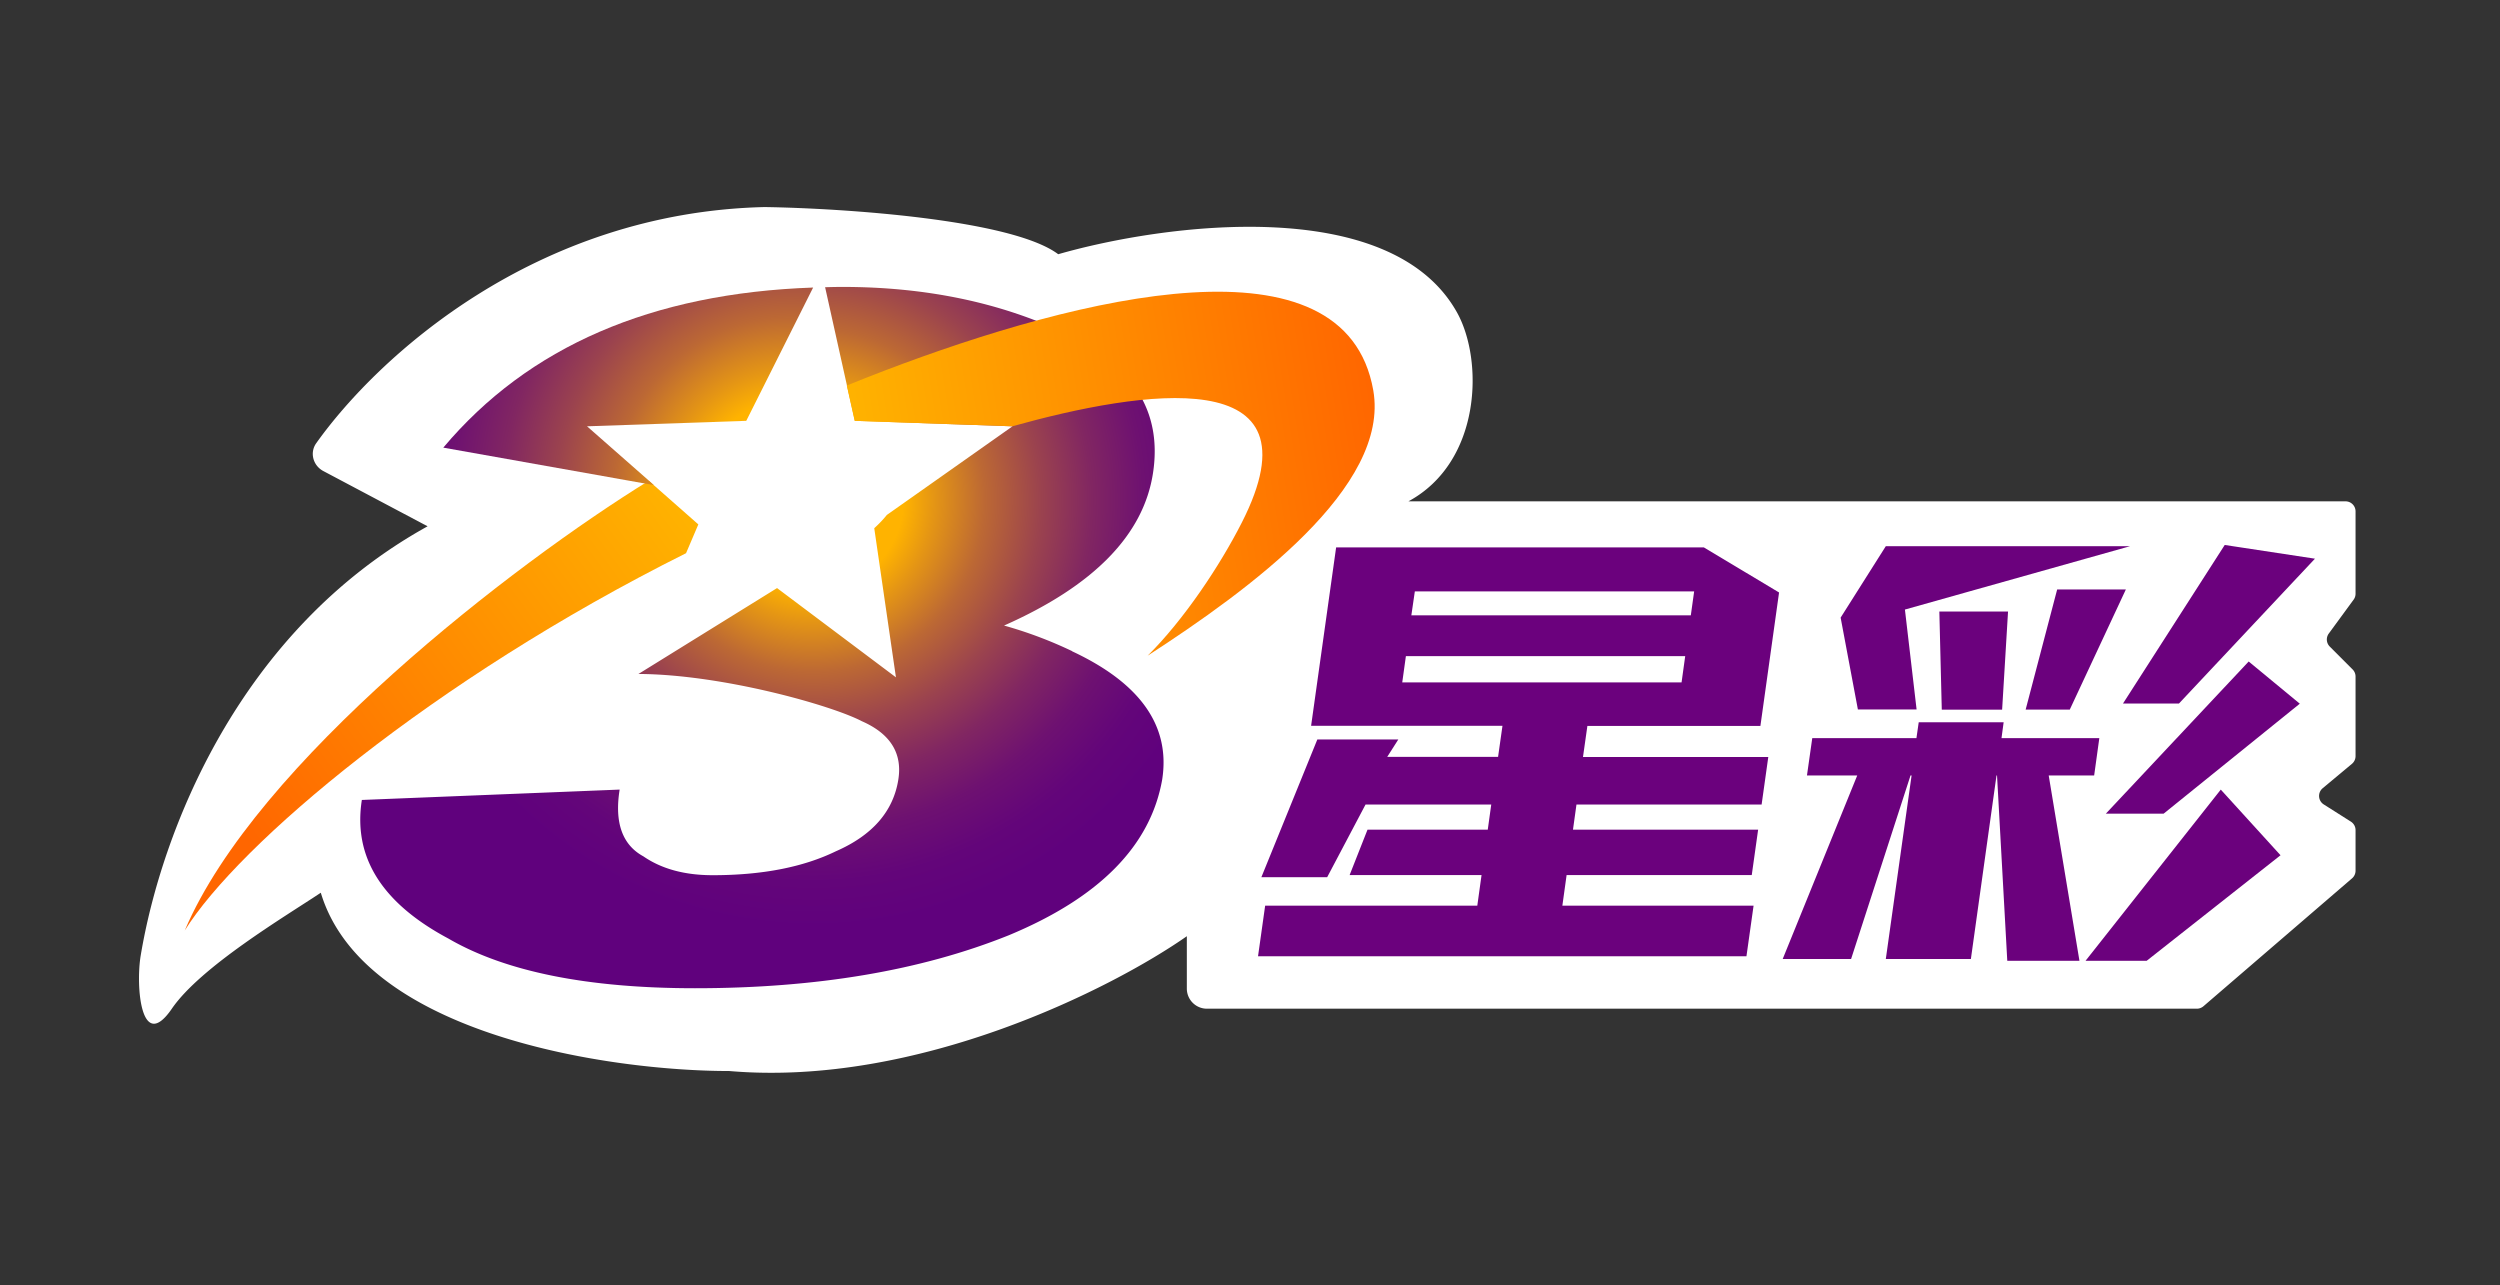 <svg width="249" height="128" viewBox="0 0 249 128" fill="none" xmlns="http://www.w3.org/2000/svg">
    <rect x="0" y="0" width="249" height="128" fill="#333333" stroke="none"/>
    <path d="m32.202 46.916 10.386 5.504c-18.84 10.422-26.532 30.5-28.574 42.75-.513 3.08.034 9.771 3.102 5.296 2.875-4.195 11.375-9.24 14.836-11.55 4.27 14.206 28.897 17.758 40.677 17.758 18.809 1.617 38.224-8.278 45.58-13.427v5.219a2 2 0 0 0 2 2h98.599c.24 0 .471-.086.653-.242l14.805-12.742c.22-.19.347-.467.347-.758V82.68a1 1 0 0 0-.464-.845l-2.705-1.715a1 1 0 0 1-.105-1.612l2.915-2.431a.999.999 0 0 0 .359-.768v-7.926c0-.265-.105-.519-.292-.706l-2.275-2.278a.999.999 0 0 1-.099-1.297l2.473-3.376a.997.997 0 0 0 .193-.591v-8.202a1 1 0 0 0-1-1h-93.334c7.269-3.928 7.508-14.05 4.829-18.831-6.642-11.851-29.24-8.792-39.709-5.781-4.62-3.47-21.418-4.577-29.24-4.698-22.882.539-38.55 14.936-44.663 23.52-.67.941-.316 2.231.706 2.773z" fill="#fff"/>
    <path d="M132.203 87.368h-6.57l5.573-13.715h8.065l-1.103 1.73h11.041l.438-3.096h-19.06l2.492-17.766h36.625l7.491 4.491-1.858 13.29h-17.233l-.438 3.096h18.456l-.664 4.733h-18.441l-.347 2.503h18.441l-.635 4.522h-18.441l-.423 3.05h19.045l-.709 5.036h-48.647l.709-5.037h21.13l.423-3.05h-13.14l1.782-4.52h11.977l.347-2.504h-12.52l-3.821 7.237h.015zm35.643-22.014h-27.82l-.362 2.61h27.82l.362-2.61zm-27.261-4.066h27.82l.332-2.382h-27.82l-.347 2.382h.015zM185.049 70.68l-1.722-9.164 4.5-7.115h24.332l-22.429 6.311 1.163 9.953h-5.844v.015zm8.11-9.77h6.842l-.589 9.77h-6.011l-.242-9.77zm11.735-2.2h6.842l-5.588 11.97h-4.395l3.141-11.97zm-14.529 18.524h-10.391l.528-3.717h10.376l.227-1.578h8.458l-.212 1.578h9.742l-.514 3.717h-9.726L196.3 95.516h-8.473l2.568-18.282h-.03zm-12.808 18.282 7.899-19.45h5.211l-6.298 19.45h-6.812zm22.368.182-1.087-19.663h5.014l3.262 19.663h-7.189zm17.112-25.625h-5.588l10.134-15.794 8.986 1.366-13.547 14.428h.015zm-1.541 10.969h-5.754l14.227-15.156 5.09 4.202-13.563 10.954zm-1.706 14.656h-6.072l13.472-17.053 5.951 6.539-13.336 10.514h-.015z" fill="#6B017D"/>
    <path d="M64.632 47.877C51.19 56.161 25.514 75.929 18.4 92.679c5.316-8.542 24.588-24.927 49.93-37.58l1.224-2.868-4.924-4.339v-.015z" fill="url(#g3wuqu7hra)"/>
    <path d="m58.47 42.46 15.858-.546 6.66-13.275c-16.07.561-28.364 5.871-36.836 15.945l20.963 3.732-.484-.44-6.162-5.416z" fill="url(#v47k02pftb)"/>
    <path d="M106.784 64.853a41.844 41.844 0 0 0-6.781-2.548c8.941-3.96 13.88-9.027 14.831-15.157.952-6.144-1.963-10.787-8.775-13.973-6.464-3.05-13.85-4.597-22.156-4.597-.589 0-1.163.015-1.722.03l2.175 9.786.785 3.52 15.693.546h.015l-12.52 8.83c-.363.455-.786.895-1.254 1.32l2.16 14.853-11.841-8.89-13.805 8.556c8.307.03 19.242 3.125 22.247 4.703 2.84 1.244 4.048 3.186 3.64 5.796-.498 3.186-2.582 5.568-6.222 7.16-3.278 1.594-7.37 2.383-12.28 2.383-2.778 0-5.074-.622-6.901-1.882-2.085-1.137-2.885-3.352-2.356-6.645L36.04 79.676c-.89 5.69 1.994 10.271 8.624 13.806 5.664 3.292 13.85 4.946 24.558 4.946 12.097 0 22.519-1.76 31.263-5.28 9.017-3.747 14.107-8.905 15.269-15.505.831-5.325-2.159-9.588-8.971-12.774v-.016z" fill="url(#1iistq22kc)"/>
    <path d="M136.779 38.88c-2.794-15.916-29.134-9.422-48.738-1.943-1.254.486-2.507.971-3.7 1.457l.785 3.52 15.692.546c12.913-3.596 31.052-6.494 22.866 9.588-2.174 4.279-5.754 9.665-9.379 13.26 10.18-6.6 24.15-16.81 22.474-26.429z" fill="url(#97zle7e14d)"/>
    <defs>
        <radialGradient id="v47k02pftb" cx="0" cy="0" r="1" gradientUnits="userSpaceOnUse" gradientTransform="rotate(-152.126 45.454 14.83) scale(43.962 44.143)">
            <stop offset=".21" stop-color="#FFB300"/>
            <stop offset=".28" stop-color="#E59614"/>
            <stop offset=".4" stop-color="#BC6834"/>
            <stop offset=".53" stop-color="#9B434E"/>
            <stop offset=".65" stop-color="#812662"/>
            <stop offset=".77" stop-color="#6E1171"/>
            <stop offset=".89" stop-color="#63057A"/>
            <stop offset="1" stop-color="#60017D"/>
        </radialGradient>
        <radialGradient id="1iistq22kc" cx="0" cy="0" r="1" gradientUnits="userSpaceOnUse" gradientTransform="matrix(34.858 24.584 -24.68 34.994 81.033 49.815)">
            <stop offset=".21" stop-color="#FFB300"/>
            <stop offset=".28" stop-color="#E59614"/>
            <stop offset=".4" stop-color="#BC6834"/>
            <stop offset=".53" stop-color="#9B434E"/>
            <stop offset=".65" stop-color="#812662"/>
            <stop offset=".77" stop-color="#6E1171"/>
            <stop offset=".89" stop-color="#63057A"/>
            <stop offset="1" stop-color="#60017D"/>
        </radialGradient>
        <linearGradient id="g3wuqu7hra" x1="25.383" y1="84.668" x2="69.691" y2="52.336" gradientUnits="userSpaceOnUse">
            <stop stop-color="#F60"/>
            <stop offset="1" stop-color="#FFB300"/>
        </linearGradient>
        <linearGradient id="97zle7e14d" x1="136.917" y1="37.211" x2="85.213" y2="45.507" gradientUnits="userSpaceOnUse">
            <stop stop-color="#F60"/>
            <stop offset="1" stop-color="#FFB300"/>
        </linearGradient>
    </defs>
</svg>
